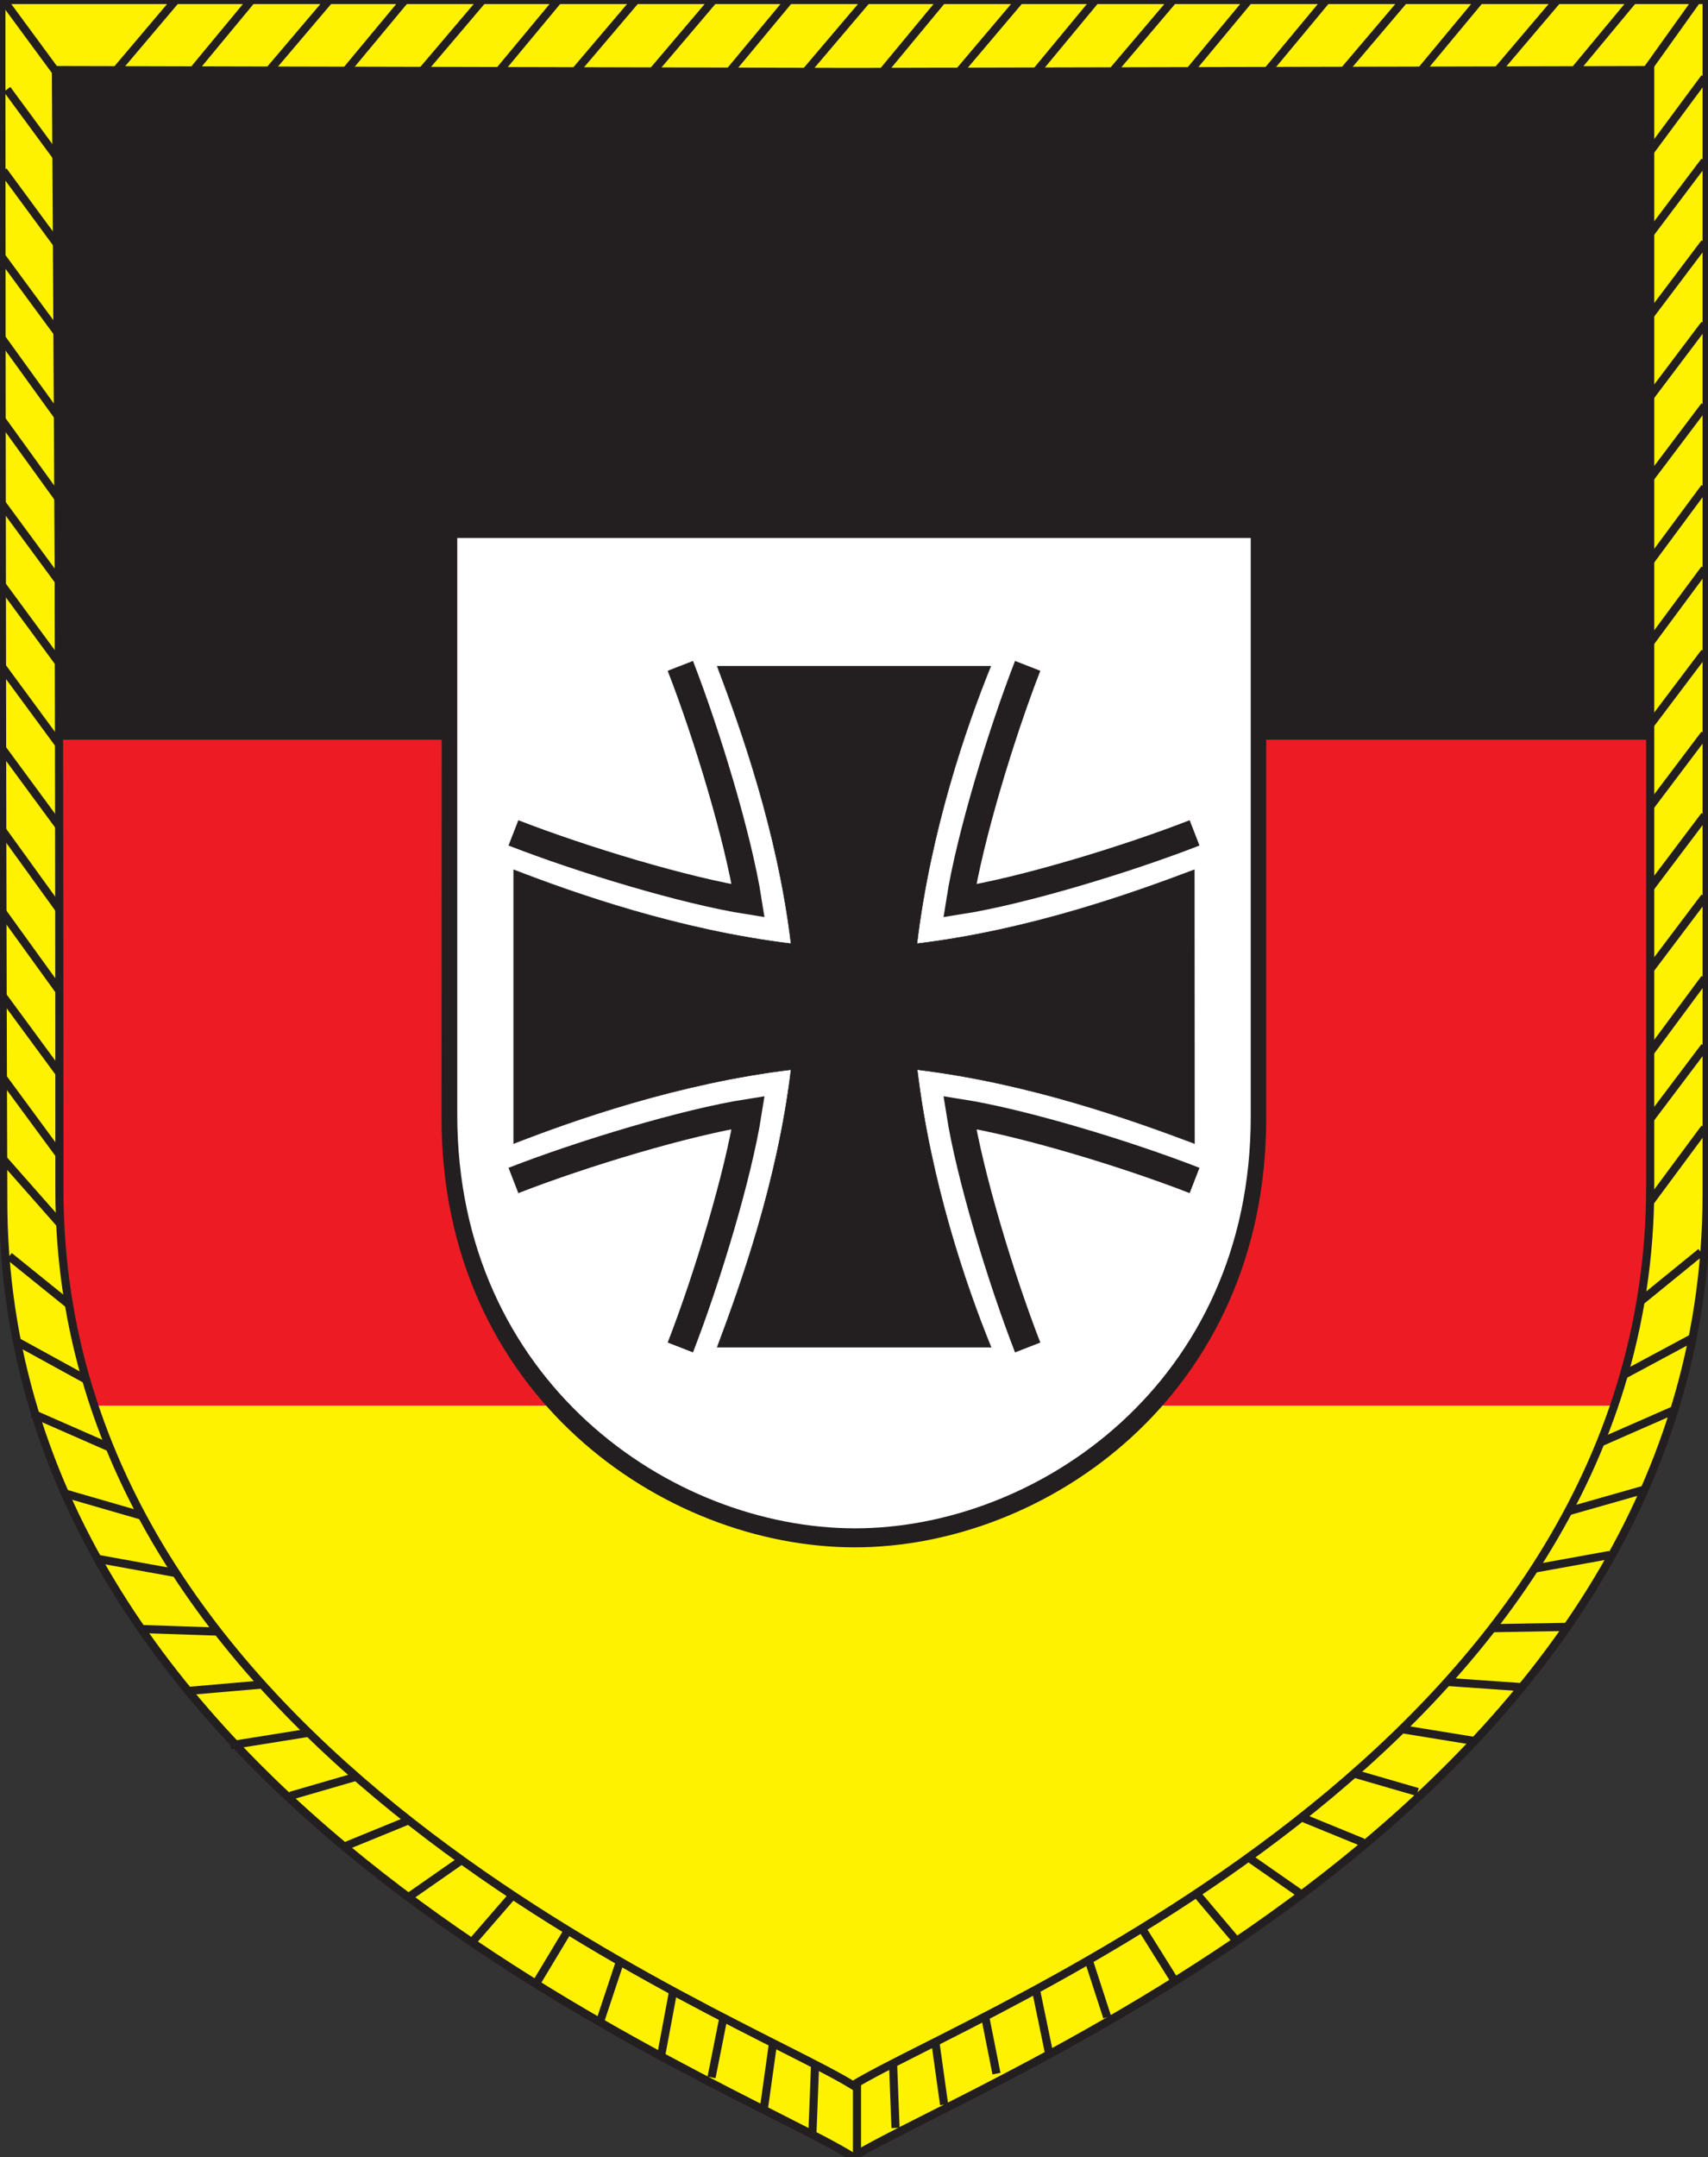 <?xml version="1.0" encoding="utf-8"?>
<!-- Generator: Adobe Illustrator 19.2.1, SVG Export Plug-In . SVG Version: 6.00 Build 0)  -->
<svg version="1.1" id="Layer_1" xmlns="http://www.w3.org/2000/svg" xmlns:xlink="http://www.w3.org/1999/xlink" x="0px" y="0px"
	 viewBox="0 0 629.4 794.3" style="enable-background:new 0 0 629.4 794.3;" xml:space="preserve">
<rect x="0" y="0" width="629.4" height="794.3" fill="#333333" stroke="none"/>
<style type="text/css">
	.st0{fill-rule:evenodd;clip-rule:evenodd;fill:#FFF200;}
	.st1{clip-path:url(#SVGID_2_);fill:none;stroke:#231F20;stroke-width:3;stroke-miterlimit:3;}
	.st2{fill:#FFF200;}
	.st3{fill:#231F20;}
	.st4{fill:#ED1C24;}
	.st5{fill:none;stroke:#231F20;stroke-width:3;stroke-miterlimit:3;}
	.st6{fill-rule:evenodd;clip-rule:evenodd;fill:#231F20;}
	.st7{fill-rule:evenodd;clip-rule:evenodd;fill:#FFFFFF;}
	.st8{fill:none;stroke:#231F20;stroke-width:0.18;}
	.st9{fill:#FFFFFF;}
	.st10{fill:none;stroke:#231F20;stroke-width:10;}
</style>
<g>
	<path class="st0" d="M314.3,0h314.6c0,0,0,241.6,0,439.7c0,224.5-268.1,326-314.6,354.6C268.6,765.7,0.5,664.9,1.2,441.1
		C0.5,242.4,0.5,0,0.5,0H314.3L314.3,0z"/>
	<g>
		<defs>
			<rect id="SVGID_1_" x="-1.7" y="-2.1" width="632.7" height="798.6"/>
		</defs>
		<clipPath id="SVGID_2_">
			<use xlink:href="#SVGID_1_"  style="overflow:visible;"/>
		</clipPath>
		<path class="st1" d="M314.3,0h314.6c0,0,0,241.6,0,439.7c0,224.5-268.1,326-314.6,354.6C268.6,765.7,0.5,664.9,1.2,441.1
			C0.5,242.4,0.5,0,0.5,0H314.3z"/>
		<path class="st1" d="M328.6,747.1l1.4,36.5 M342.9,739.3l5,35.7 M360.8,731.4l6.4,32.2 M379.4,721.4l7.1,34.3 M397.3,709.9
			l10.7,32.9 M414.4,699.9l17.9,28.6 M432.3,687.1l23.6,27.9 M448,675.6l30.7,21.4 M467.3,664.2l35,14.3 M483.1,648.5l39.3,11.4
			 M500.9,634.2l43.6,7.1 M519.5,618.4l41.5,2.9 M536,599.8l40.8-0.7 M549.6,580.5l43.6-7.9 M563.9,560.5l42.9-12.2 M576.7,536.9
			l40.8-17.9 M585.3,513.3l38.6-20.7 M592.5,489l34.3-27.9 M300.8,748.6l-1.4,36.5 M286.5,740.7l-5,35.7 M268.6,732.8l-6.4,32.2
			 M250,722.8l-6.4,34.3 M232.1,711.4l-10.7,32.2 M215,701.4L197.8,730 M197.1,688.5l-23.6,27.2 M181.4,677.1l-30.7,21.4
			 M162.1,665.6l-35,14.3 M146.3,649.9L107,661.3 M129.2,635.6l-44.3,7.1 M110.6,619.1l-41.5,3.6 M94.2,601.3l-41.5-1.4 M79.9,582
			l-43.6-7.9 M65.6,562l-42.2-12.2 M52.7,538.4l-40.8-17.9 M44.1,514.8L6.2,494 M37,489.7L3.4,462.6 M599.6,454l28.6-38.6
			 M599.6,423.3l28.6-37.9 M599.6,398.9l28.6-38.6 M599.6,368.2l28.6-37.9 M599.6,338.2l28.6-37.9 M599.6,308.2l28.6-37.9
			 M599.6,278.1l28.6-37.9 M599.6,248.1l28.6-38.6 M599.6,218.1l28.6-38.6 M599.6,187.3l28.6-37.9 M599.6,157.3l28.6-37.9
			 M599.6,127.3l28.6-37.9 M599.6,97.2l28.6-37.9 M599.6,67.2l28.6-38.6 M32.7,462.6L0.5,426.1 M28.4,434L0.5,396.1 M28.4,404
			L0.5,366.1 M28.4,373.9L0.5,335.3 M28.4,343.9L0.5,305.3 M28.4,313.2L0.5,275.3 M28.4,283.1L0.5,245.2 M28.4,253.1L0.5,215.2
			 M28.4,223.1L0.5,185.2 M28.4,193L0.5,154.4 M28.4,163L0.5,124.4 M28.4,132.3L0.5,94.4 M29.1,100.8L1.2,62.9 M30.5,70.8L2.6,32.9
			 M315.8,756.4v37.9 M32.7,37.9L64.8,0 M61.3,37.9L92.7,0 M89.1,37.9L121.3,0 M117.7,37.9L149.2,0 M145.6,37.9L177.8,0 M174.2,37.9
			L205.7,0 M202.1,37.9L234.3,0 M230.7,37.9L262.9,0 M259.3,37.9L290.8,0 M287.2,37.9L319.4,0 M315.8,37.9L347.2,0 M343.7,37.9
			L375.8,0 M372.3,37.9L403.7,0 M400.1,37.9L432.3,0 M428.7,37.9L460.2,0 M457.3,37.9L488.8,0 M485.2,37.9L517.4,0 M513.8,37.9
			L545.3,0 M541.7,37.9L573.9,0 M570.3,37.9L601.8,0 M598.2,37.9L625.3,0 M29.1,37.9L1.2,0"/>
		
			<use xlink:href="#SVGID_1_"  style="overflow:visible;fill-rule:evenodd;clip-rule:evenodd;fill:none;stroke:#231F20;stroke-width:3;stroke-miterlimit:3;"/>
	</g>
	<g>
		<path class="st2" d="M595.3,517.6c-52.2,153.7-243.8,227.3-281,250.2C277.9,745,86.3,671.3,34.1,517.6"/>
		<path class="st3" d="M608.2,272.4c0-132.3,0-246.7,0-246.7H19.1c0,0,0.7,113.7,1.4,246.7"/>
		<path class="st4" d="M34.1,517.6c-8.6-25-13.6-51.5-13.6-80.8c0-53.6,0-110.8,0-164.4h587.7c0,53.6,0,110.8,0,164.4
			c0,29.3-4.3,55.8-12.9,80.8"/>
	</g>
	<path class="st5" d="M314.3,26.5l293.8-0.7c0,0,0,225.9,0,411.1c0,209.5-250.9,304.6-293.8,331C271.5,741.4,21.9,647,21.9,438.3
		c0-185.9-0.7-412.5-0.7-412.5L314.3,26.5L314.3,26.5z"/>
	<g>
		<path class="st6" d="M162.8,190.9h303.8c0,0,0,106.5,0,220.9c0,102.2-81.5,158-151.6,158c-70.8,0-152.3-56.5-152.3-158"/>
		<path class="st7" d="M168.5,198.1h292.4c0,0,0,102.2,0,213.1c0,97.9-78.6,151.6-145.8,151.6c-67.9,0-146.6-54.3-146.6-152.3"/>
		<path class="st3" d="M440.2,421.1c-22.9-8.6-60.8-22.2-102.2-27.2c5,41.5,17.9,79.4,27.2,102.2H264.3
			c8.6-22.9,22.2-60.8,27.2-102.2c-41.5,5-80.1,18.6-102.2,27.2V320.3c22.2,8.6,60.8,22.2,102.2,27.2c-5-41.5-18.6-79.4-27.2-102.2
			h100.8c-9.3,22.9-22.2,60.8-27.2,102.2c41.5-5,79.4-18.6,102.2-27.2"/>
		<path class="st8" d="M440.2,421.1c-22.9-8.6-60.8-22.2-102.2-27.2c5,41.5,17.9,79.4,27.2,102.2H264.3
			c8.6-22.9,22.2-60.8,27.2-102.2c-41.5,5-80.1,18.6-102.2,27.2V320.3c22.2,8.6,60.8,22.2,102.2,27.2c-5-41.5-18.6-79.4-27.2-102.2
			h100.8c-9.3,22.9-22.2,60.8-27.2,102.2c41.5-5,79.4-18.6,102.2-27.2V421.1z"/>
		<path class="st9" d="M250.7,245.2c10,25.7,21.4,63.6,25,86.5c-22.9-3.6-60.8-15-86.5-25"/>
		<path class="st10" d="M250.7,245.2c10,25.7,21.4,63.6,25,86.5c-22.9-3.6-60.8-15-86.5-25"/>
		<path class="st9" d="M189.2,434.7c25.7-10,63.6-21.4,86.5-25c-3.6,22.9-15,60.8-25,86.5"/>
		<path class="st10" d="M189.2,434.7c25.7-10,63.6-21.4,86.5-25c-3.6,22.9-15,60.8-25,86.5"/>
		<path class="st9" d="M378.7,496.2c-10-25.7-21.4-63.6-25-86.5c22.9,3.6,60.8,15,86.5,25"/>
		<path class="st10" d="M378.7,496.2c-10-25.7-21.4-63.6-25-86.5c22.9,3.6,60.8,15,86.5,25"/>
		<path class="st9" d="M440.2,306.7c-25.7,10-63.6,21.4-86.5,25c3.6-22.9,15-60.8,25-86.5"/>
		<path class="st10" d="M440.2,306.7c-25.7,10-63.6,21.4-86.5,25c3.6-22.9,15-60.8,25-86.5"/>
	</g>
</g>
</svg>
